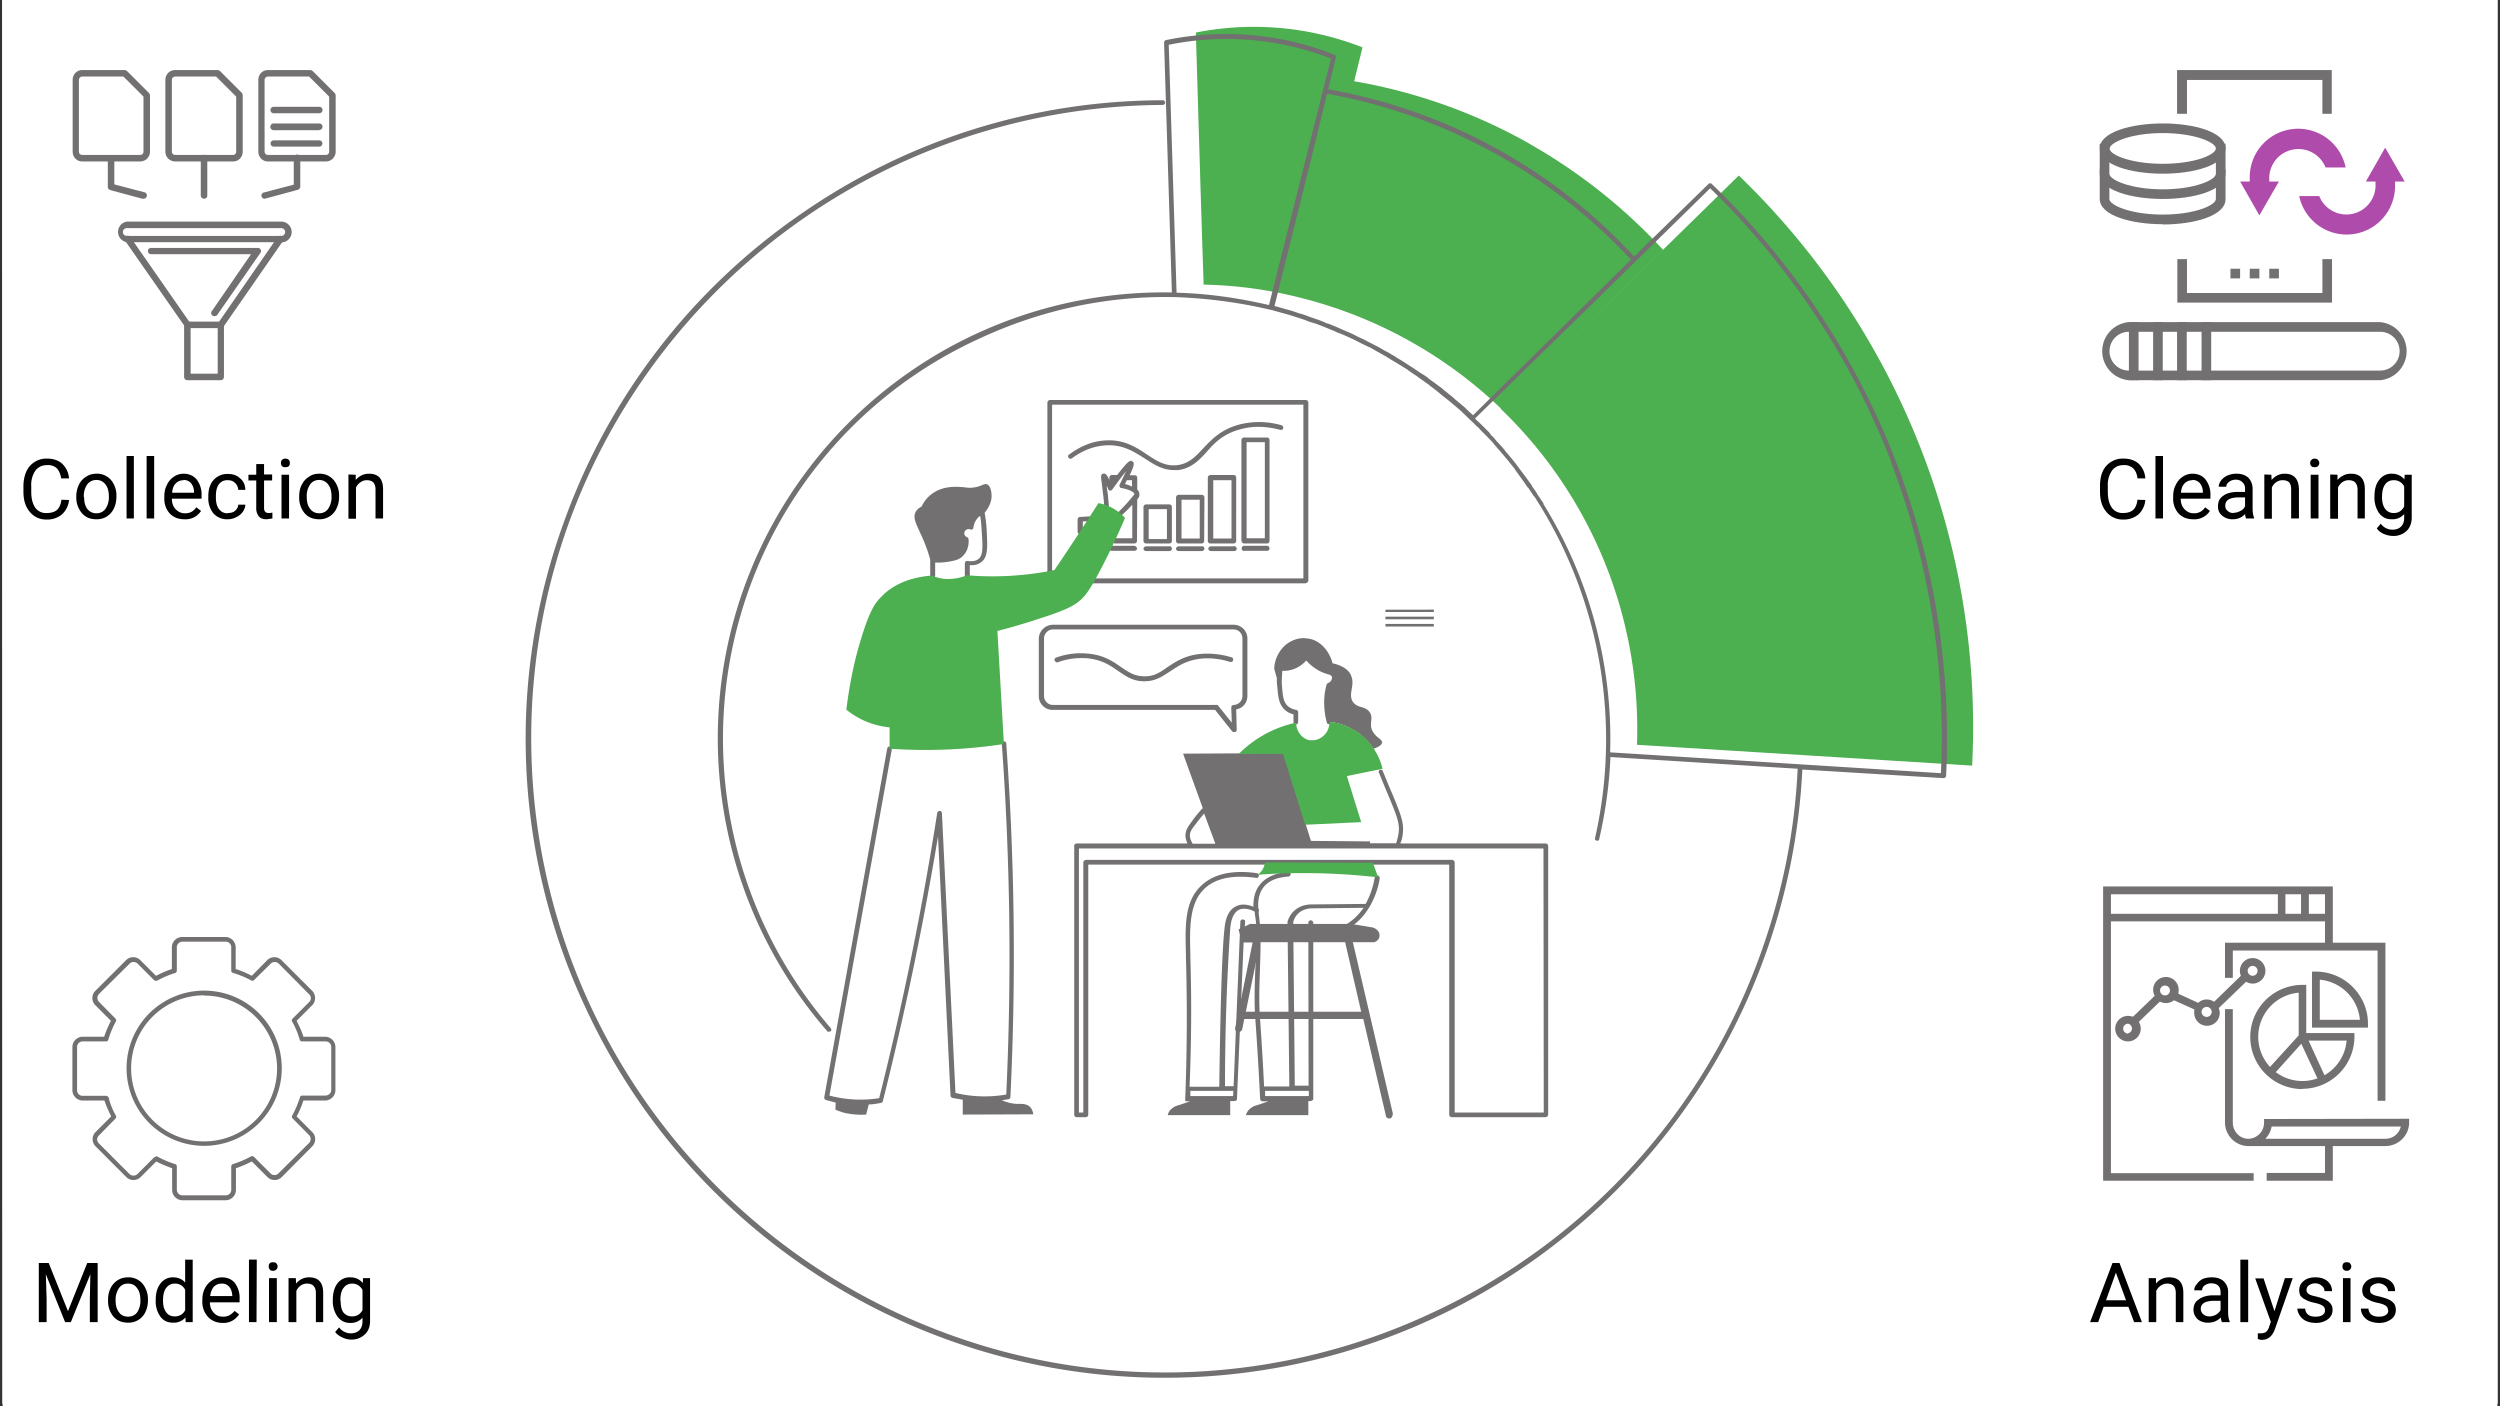 <svg xmlns="http://www.w3.org/2000/svg" width="1280" height="720" version="1.0" viewBox="0 0 960 540"><rect x="0" y="0" width="960" height="540" fill="#333333" stroke="none"/><g fill="#fff" clip-path="url(#a)"><path d="M.9 0H959v546.5H1zm0 0"/><path d="M.9 0H959v539H1zm0 0"/><path d="M.9 0H959v539H1zm0 0"/></g><g clip-path="url(#b)"><path fill="#727070" d="M869.4 429.7v1.4c0 3.4-2.7 6.1-6 6.2-3.3 0-6-2.8-6-6.2v-43.6h-3V431c0 5 4 9 8.9 9.1h29.5v10.3h-22.4v3h25.4v-13.3h20.1c5 0 9.2-4 9.2-9v-1.5zm46.5 7.6h-46a9 9 0 002.4-4.7h49.6c-.6 2.7-3 4.7-6 4.7zm0 0"/></g><g clip-path="url(#c)"><path fill="#727070" d="M810.6 353.8h82.2v8.2h-38.4v13.5h3V365H913v57.7h3V362h-20.2v-21.6h-88.2v113h57.8v-2.9h-54.8zm76-10.4h6.2v7.5h-6.2zm-9 0h6v7.5h-6zm-67 0h64.1v7.5h-64.1zm0 0"/></g><path fill="#727070" d="M884.1 418.1c11 0 20-9 20-20v-1.4h-18.5v-18.5h-1.5a20 20 0 000 40zm17-18.5a17 17 0 01-8.5 13.3l-6.1-13.3zm-11.2 14.5a17 17 0 01-16-2.4l9.8-10.9zm-7.2-32.9v16.4l-11 12.1a17 17 0 0111-28.5zm0 0"/><path fill="#727070" d="M909.3 393.1c0-11-9-20-20-20h-1.5v21.5h21.5zm-18.5-1.5v-15.4a17 17 0 0115.4 15.4zM865 377.7a4.9 4.9 0 10-4.5-3l-10.3 10a4.8 4.8 0 00-6.1.4l-7.6-3.5.1-1.2a4.9 4.9 0 10-9.2 2l-8.3 8c-.6-.1-1.2-.3-1.9-.3a4.9 4.9 0 104.1 2.3l8.1-7.8a4.9 4.9 0 005.4-.5l7.8 3.5v1a4.9 4.9 0 109.4-1.5l10.5-10.1c.7.4 1.6.7 2.5.7zm0-6.8a1.9 1.9 0 110 3.8 1.9 1.9 0 010-3.8zm-47.8 26a1.9 1.9 0 110-3.8 1.9 1.9 0 010 3.7zm14.6-14.7a1.9 1.9 0 110-3.7 1.9 1.9 0 010 3.7zm15.6 8.3c-1 0-2-.8-2-1.9a1.9 1.9 0 013.9 0c0 1-.9 1.9-2 1.9zM404 222.1h96.5v-66.7H404zm97.4 1.9h-98.2a1 1 0 01-1-1v-68.4c0-.5.5-1 1-1h98.2c.6 0 1 .5 1 1V223c-.1.5-.5.9-1 .9zm-23 164.5l5.4-26.4v-.3h32.8v.3l6.1 26.4zm56.5 39.3l-15.4-66h8.2c1.1-.3 2-1.3 2-2.3.3-1.6-1.2-3.3-3.5-3.5l-7.3-1.2H480l-4.4 2.1 1.4 5h4l-6.7 32.9c-.1.7.3 1.4 1 1.5h.3c.6 0 1.2-.4 1.4-1l.8-4h45.7l8.7 37.2c0 .6.7 1 1.3 1h.3c.7-.3 1-1 1-1.7"/><g clip-path="url(#d)"><path fill="#4caf50" d="M587 55a208.6 208.6 0 00-67-23.8l3.2-13a114.2 114.2 0 00-64-5.7c1 32.3 1.9 64.6 3 96.8a162.4 162.4 0 0137 5 171.4 171.4 0 0177.2 42.6l62.2-61a212 212 0 00-51.5-40.8zm170.3 239l-128.7-8a170.7 170.7 0 00-52.3-129l91.4-89.6A294 294 0 01757.3 294"/></g><g clip-path="url(#e)"><path fill="#727070" d="M532 240.6h18.6v-1H532zm0-2.8h18.6v-1H532zm18.6-3.7H532v.9h18.6zm-144.4 20.2c3.8-1.4 7.7-1.8 11.5-1.5 5.5.6 8.6 2.7 11.6 4.8 3 2 5.6 4 10 4h.2c4.4 0 7-2 10-3.9 3-2 6.2-4.2 11.9-4.8 3.6-.3 7.3.1 11 1.3.5 0 1-.1 1.1-.6.1-.6 0-1-.6-1.2-4-1.2-7.9-1.6-11.7-1.3-6.1.5-9.7 3-12.8 5-2.8 2-5.2 3.7-9 3.6-3.8 0-6.2-1.7-9-3.6-3-2.1-6.6-4.6-12.6-5.1-4-.4-8 0-12.2 1.5-.6.2-.8.7-.6 1.2.3.5.8.8 1.2.6zm67.5-12.6h-69.4a3.5 3.5 0 00-3.4 3.5v22c0 2 1.6 3.5 3.4 3.5h62.8c.3 0 .5 0 .7.3l5.2 6.5-.2-5.9.2-.6.6-.3c2 0 3.5-1.6 3.5-3.4v-22.1c0-2-1.5-3.5-3.4-3.5zm-69.4-1.8h69.4c3 0 5.3 2.4 5.3 5.3v22c0 2.7-1.8 4.8-4.3 5.2l.2 7.8c0 .4-.2.8-.6.9h-.4a1 1 0 01-.7-.2l-6.6-8.3h-62.4a5.3 5.3 0 01-5.3-5.3v-22.1a5.5 5.5 0 015.4-5.3zm98.3 181v-2h-16.8v2zm-5.4-4h5.3l-.1-62.5c0-.5.4-1 1-1 .4 0 .9.5.9 1v3.1c3.7.4 7.4 0 10.6-1.5 3.9-1.7 6.7-4.5 8.7-7.4l-19.5.2c-.8 0-3.7 0-5.8 2.2-1 1-1.5 2.3-1.7 3.1zm-14.7-59.6c-.1-2-.2-4-.6-5.9v-.1c0-.4 0-.8-.2-1.3-1.8-.9-4.2-1.5-6-.6-2.4 1.3-3.1 4.6-3.3 7.3a905 905 0 00-2 60.4h3.3l2.6-63.2c0-.5.6-1 1-.8.5 0 1 .4.8.9l-.1 2.3zm-9 63.6l.1-2h-16.5v2zm30.8-61.5v62.5c0 .2 0 .5-.3.6l-.6.3h-1v5.4h-24c.3-.7.7-1.8 1.7-2.5 1.1-1 2.3-1.2 3.5-1.6l3.5-1.2h-2.3c-.5 0-.8-.4-.9-.8a1392 1392 0 00-1.9-31.5c-.4-5.8-.2-11.7 0-17.5.3-4.5.4-9.1.3-13.7l-4.6-1.1L475 422c0 .5-.4.8-1 .8h-1.6v5.4h-24c.2-.7.6-1.8 1.6-2.5 1.1-1 2.3-1.2 3.5-1.6l3.5-1.2h-1.3c-.2 0-.5-.1-.6-.3a799.8 799.8 0 00.3-54.9v-1.2c-.3-11.1-.6-20.7 6.2-26.7 4.7-4.3 12-5.8 21-4.5.6.1.9.5.8 1-.1.6-.5.9-1 .8-6-.8-14.3-1-19.7 4-6 5.5-5.9 14.8-5.6 25.4v1.2c.5 15.8.4 32.5-.3 49.6h11.4c.4-28.5 1-51.7 2-60.6.2-2 .7-6.8 4.3-8.6 1.8-1 4.1-1 6.8.1 0-2.6.3-5.8 2.5-8.5 2.2-2.8 6-4.5 10.8-4.9.5 0 1 .3 1 .8 0 .6-.4 1-.9 1-4.4.3-7.7 1.7-9.5 4.1-2 2.6-2.2 5.8-2 8.2.3.3.3.6.2 1l-.1.2.1 1v.2c1 7.3.6 14.6.4 21.8-.2 5.7-.4 11.6 0 17.3.6 8.7 1.2 17.7 1.6 26.8h9.7l-.7-63v-.2c.4-1.5 1.2-2.9 2.3-4 2.7-2.7 6.1-2.7 7.1-2.7l20.6-.2c2.8-5 3.4-9.8 3.5-10.1a1 1 0 011-.8c.6 0 .9.5.9 1 0 .4-.7 5.6-3.9 11 0 .1 0 .2-.2.3a22.2 22.2 0 01-19 11.1c-.9-.2-1.7-.3-2.6-.3zm88.4-33.6H414.3v101.4h1.7v-96c0-.5.5-1 1-1h140.6c.5 0 1 .5 1 1v96h34.2zM458 324h8.7l-4.3-11.6a58.1 58.1 0 00-3.2 4c-1.9 2.3-2 3-2.2 3.6-.3 1.4.3 2.9 1 4zm73-27.9l3 7.3.5 1.1c3.5 8.4 4.6 11.3 4.2 15.4-.1 1.3-.4 2.7-1 4h55.8c.5 0 1 .4 1 1V428c0 .5-.5 1-1 1h-36a1 1 0 01-1-1v-96H417.9v96c0 .5-.4 1-1 1h-3.5a1 1 0 01-.9-1V324.8c0-.5.4-.9 1-.9H456c-.7-1.5-1-3-.6-4.4.2-1 .6-1.8 2.5-4.4 1.1-1.6 2.4-3 3.6-4.5l.4-.2-7.6-21 38.5-.2 10.6 33.7 22.7.2v.7h10c.5-1.3.8-2.8 1-4.2.4-3.7-.8-6.4-4.1-14.5l-.5-1.1-3-7.3c-.2-.4 0-1 .5-1.1.3-.1.8 0 1 .5zm-12.3-37c-.7-1.4-2.5-3.4-7-4.4-1.3-5-5-9-9.5-9.5-3.9-.7-6.9 1.3-7.7 1.8a12.7 12.7 0 00-5.2 9.8l1 3.6c0 1.2 0 2.3.2 3.4.3 3.6.5 6.6 2.9 8.8.9.8 2 1.4 3.3 1.7v3c0 .4.4.9 1 .9.4 0 .8-.5.8-1v-3.6a1 1 0 00-.7-1 6.6 6.6 0 01-3.2-1.4c-1.9-1.7-2-4.1-2.3-7.6-.2-2 0-4 .1-6a11.4 11.4 0 009.2-4 17.1 17.1 0 008.6 5.4s1 .2 1.2.8c.3.7-.2 2-1.4 2.5a1 1 0 00-.6.6 26 26 0 00-.9 8c.1 2.2.4 4.4 1 6.5 0 .4.5.7.8.7h.2c.4-.2.6-.5.6-.8a23 23 0 0116.3 10.2c2.6-.8 3.2-1.7 3.3-2.3.2-1.3-2.3-1.9-3.6-4.4-1.6-3 .4-4.7-1-7.1-1.7-2.8-4.7-1.5-6.6-4.2-2-3 1.1-6.6-.8-10.3zm-26.6-95.8a30.8 30.8 0 00-16.5-.2c-6.8 1.9-10.4 5.7-13.6 9.1-2.9 3.1-5.4 5.8-9.8 6.4-4.7.6-8-1.6-11.8-4.1-4-2.7-8.6-5.7-15.5-5.4-5 .2-9.7 2-14.3 5.4-.5.3-.6.8-.3 1.2.4.5.9.6 1.3.3 4.3-3.2 8.8-4.8 13.4-5 6.3-.3 10.5 2.5 14.5 5 3.5 2.3 6.9 4.5 11.2 4.5h1.8c5-.7 7.9-3.7 10.9-7 3-3.5 6.4-6.9 12.7-8.6 4.8-1.4 10.1-1.3 15.6.2.5 0 1-.2 1.1-.7 0-.5-.3-1-.7-1.1zM449 209.8h-8.9a1 1 0 00-1 1c0 .4.5.8 1 .8h9c.5 0 .9-.4.9-.9s-.4-1-1-1zm12.5 0h-9a1 1 0 00-.9 1c0 .4.5.8 1 .8h8.9c.5 0 1-.4 1-.9s-.5-1-1-1zm12.3 0H465a1 1 0 00-1 1c0 .4.5.8 1 .8h9c.5 0 .9-.4.9-.9s-.5-1-1-1zm3.9 1.7h9c.4 0 .8-.4.8-.9s-.4-1-.9-1h-9a1 1 0 00-.8 1c0 .5.4 1 .9 1zm-29.6-16h-7V207h7zm1.9 12.2c0 .5-.4 1-1 1h-8.9a1 1 0 01-1-1v-13c0-.6.5-1 1-1h9c.5 0 .9.4.9 1zm10.7-15.8h-7v14.9h7zm1.7 15.8c0 .5-.4 1-.9 1h-9a1 1 0 01-.9-1V191c0-.5.5-1 1-1h8.9c.5 0 1 .5 1 1zm10.5-23.3h-7v22.4h7zm1.8 23.3c0 .5-.4 1-1 1h-8.9a1 1 0 01-1-1v-24.3c0-.5.5-1 1-1h9c.5 0 .9.5.9 1zm4-1h7v-36.9h-7zm-2 1V169c0-.5.5-1 1-1h9c.4 0 .8.5.8 1v38.7c0 .5-.4 1-.9 1h-9a1 1 0 01-.8-1zm-135 79c-.5-.1-.9.2-1 .7l-24.2 134c0 .4.2.9.7 1l3.7 1-.1 2.7c1.2.5 2.9 1.2 4.8 1.5 2.8.5 5.3.5 7 .4l1-3.9c1.6 0 3.2-.3 4.7-.6.3 0 .6-.3.7-.6a1281 1281 0 0021.2-101.7l4.8 99.5c0 .4.3.7.7.9l4 .7v5.7l27.1-.1c-.2-1-.5-2.3-1.6-3.1-1.3-1-2.8-.9-4.3-.9s-3.6-.3-6.2-1.4l2.6-.4c.4-.1.7-.4.7-.9a1133.8 1133.8 0 00-1.6-135.7c0-.5-.3-.8-.9-.8-.5 0-.8.4-.8 1a1130.2 1130.2 0 011.7 134.6 48.5 48.5 0 01-19.5-.6l-5.2-107.5c0-.4-.4-.8-.9-.8a1 1 0 00-.9.7 1223.8 1223.8 0 01-22.3 109.6 46.5 46.5 0 01-19.1-1l24-133.2c0-.2-.2-.7-.8-.8zM379.1 186c-1.2-.5-2.2.8-5.2 1.2-2 .3-2.8-.1-5.2-.2-1.5-.1-6.3-.4-10.2 2.2-1.2.8-3.2 2.3-4.6 5.3-.7.4-1.8 1-2.4 2.3-1.1 2.5.8 5.2 3.1 10.6a62 62 0 012.6 7.4v6.2c0 .5.4 1 1 1 .5 0 .9-.5.9-1v-5c1.6.1 3.3 0 5-.3 2.6-.4 4.5-.8 6-2.6 1.8-2 2-4.7 1.8-6.1 0-.3-.2-.6-.5-.7a1.6 1.6 0 01-1-2.1c.2-.4.5-.8 1-.9.3-.2.8-.2 1.2 0 .3.1.5.1.8 0 .2-.2.4-.5.4-.8.1-.8.4-2 1.4-3.3.3-.4.7-.8 1.2-1.1.3 2 .5 4.1.6 6.2.4 5.9.5 8.9-1.2 10.3-1 .8-2.4 1.1-4.3.8-.2 0-.5 0-.7.2l-.3.6v4.8a1 1 0 101.9 0v-4c2 .2 3.5-.4 4.6-1.3 2.4-2 2.2-5.7 1.9-11.8-.1-2.4-.4-4.8-.8-7 1-1.2 2.2-3 2.6-5.4.2-1.4 0-4.7-1.6-5.5zm347-9a294.4 294.4 0 00-69.4-104.7L615 113.2l-48.6 47.5.8.8 1.6 1.5 1.1 1.1 2 2 .7 1c.8.7 1.5 1.5 2.1 2.3l.6.6 2.4 2.7.3.5c1.8 2 3.6 4.2 5.2 6.4l.2.3 2.2 2.9.5.7 1.9 2.6.5.9c.6.9 1.3 1.7 1.8 2.7 0 .2.3.4.4.6l2 3v.3a171.3 171.3 0 0125.6 95.3l127 8c2-40.5-4.7-82-19.3-119.8zm-99.8-77.3A210.3 210.3 0 00509.6 36L505 54.9l-15.6 62.6 5 1.4 1.8.5 2.9 1a23 23 0 013.6 1.2c2 .7 4 1.3 6 2.2.4.2.8.4 1.4.5l3 1.2 1.1.5 5.3 2.3 1.7.9 2.6 1.2 2.1 1.1 3.5 1.8 2.6 1.5 1 .5 1 .6 1.9 1.1c.6.5 1.2.8 1.9 1.2l3.6 2.3 1.1.7 2.8 1.9 1.3.8c1 .6 1.9 1.3 2.7 2l1 .7 3.8 2.8v.1l3.5 2.8 1.1 1 2.4 2 1.3 1.1 2.3 2.2c.4.3.7.5.9.9zM508 34.8l3.1-12.3a110.6 110.6 0 00-62.3-5.3l3 95.2c11.8.3 23.7 2 35.3 4.7h.2zM747.3 298l-.3.6-.7.2-54.2-3.3c-1.2 24.4-6 48.4-14.4 71.6a245 245 0 01-452.5 20.6 243.2 243.2 0 01-8.6-187.4 243 243 0 0190.9-118.1c41-28.5 89.1-43.6 139-43.7.5 0 .9.4.9 1 0 .4-.4.8-1 .8a244 244 0 00-228 160.6 243.6 243.6 0 00146 311.5 241.7 241.7 0 00186-8.5A241.9 241.9 0 00676 366.4c8.3-23 13.2-47 14.3-71.2l-71.9-4.5c-.4 10.4-1.9 21-4.3 31.5 0 .5-.6.8-1 .6-.5-.1-.8-.6-.6-1a171.6 171.6 0 00-21-127.5c0-.2-.2-.2-.2-.3l-2-3.2-.4-.4-2-3-.4-.4c-1.5-2.3-3.2-4.5-4.8-6.8l-.1-.2-2.4-3-.5-.6-2.1-2.5-.7-.8-2-2.3-.7-.9-2-2.1-2.8-2.8c-.4-.5-.7-.9-1.2-1.2l-1.3-1.3-1.7-1.6-3-2.9-1.1-1-2.5-2.1-1.2-1-2.8-2.2-.7-.6c-1.2-1-2.4-2-3.6-2.8l-.8-.7-3-2.1-1.2-.9-2.7-1.8-1.2-.9-3.7-2.3-1.7-1-2-1.2c-.6-.5-1.4-.8-2-1.2l-2.7-1.5c-1-.6-2-1.2-3.2-1.7l-2.3-1.1-2.5-1.3-1.7-.8c-1.6-.7-3.2-1.5-4.8-2l-1.5-.7-2.9-1.2-1.5-.6-2.6-1-2.4-.7-2-.8-2.4-.8-3.2-1-1.4-.4-5.4-1.5a189.4 189.4 0 00-37-5h-.2c-25.8-.6-51.5 4.8-75.6 16.1a167.8 167.8 0 00-88 95.8A170 170 0 00319 394.8c.3.4.3 1 0 1.2l-.7.2c-.2 0-.5 0-.7-.3A171.3 171.3 0 01450 112.3l-3-96c0-.3.3-.8.7-.9a113.6 113.6 0 0164.7 5.6c.5.3.7.7.6 1l-3 12.3a208.8 208.8 0 01117.5 64.2l28.6-27.9c.3-.3.9-.3 1.2 0a296.4 296.4 0 0170.5 106A296.8 296.8 0 01747.3 298zm-332.5-99.5a1 1 0 00-1 1v4.7c0 .5.5 1 1 1s1-.5 1-1v-4h2.4c.5 0 1-.4 1-.9s-.5-1-1-1zm17.2-12.6c.9.2 1.9.5 2.7 1v-2.5h-2l-.7 1.5zm4.6 21.8c0 .5-.4 1-1 1h-7.4a1 1 0 01-1-1c0-.5.5-1 1-1h6.6v-12.9c-1.2 1.4-2.6 2.7-4 4-.1.3-.3.3-.5.3s-.6-.1-.7-.4a1 1 0 010-1.2 69 69 0 006-6.7c0-1-2.6-2-5-2.4-.3 0-.5-.2-.6-.5-.2-.3-.2-.6 0-.9l2.4-5c-1.1 1.3-2.8 3.5-5.3 7a1 1 0 01-.8.4.8.8 0 01-.7-.5l-.6-1.4c0 .9.2 2 .4 3.2l.4 4.4c0 .5-.3 1-.8 1s-1-.4-1-.9a61 61 0 00-.4-4.3l-.5-4.2c-.4-2.8-.5-3.5.5-3.8.7-.2 1.3 0 2.4 2.4v-.9c0-.5.4-1 1-1h2c4.6-6 5.1-5.7 5.8-5.2.8.4 1 1-1 5.3h2c.5 0 .9.4.9 1v4.5c.5.4.8 1 .8 1.7.1.6 0 1.2-.8 2.1zm0 3c0 .4-.4.8-1 .8h-8.9a1 1 0 01-.9-.9c0-.5.4-1 1-1h8.9c.5.2.9.6.9 1"/></g><path fill="#4caf50" d="M358.1 221c-4.3.3-13.6 1.5-20 8.5-2 2-4.2 5-7.5 16-2 6.4-4.2 15.5-5.6 27a30.8 30.8 0 0016.6 6.8v8.2a198.7 198.7 0 0043.9-1.8l-2.5-43.4a263 263 0 0016.9-5c10.6-3.4 13-5.2 14.4-6.4 2.3-1.8 4.1-4.1 8.6-12.7 2.5-4.8 5.7-11.3 9.1-19.3a18 18 0 00-10.2-5.7c-5.5 8.6-11.1 17.2-16.9 25.7a118 118 0 01-33.6 2c-1.2.5-3.5 1.3-6.5 1.4-3 .2-5.3-.6-6.7-1.2zm127.6 110.2a6.3 6.3 0 01-2.8 4.7 252.3 252.3 0 0146.3 1l-2-5.6-41.5-.1zm17.6-47c3.5.5 7.3-2.6 7.2-7 2 .2 7.4 1 12.4 5.1a24.3 24.3 0 018 12.9l-13.7 2.8 5.5 17.7-21.5 1-8.5-27.2h-17a44.1 44.1 0 0122-12c0 3.4 2.5 6.5 5.6 6.8"/><path fill="#727070" fill-rule="evenodd" d="M72 126c-.5 0-.8-.2-1-.6l-23-33a1.2 1.2 0 012.1-1.3L73 124a1.2 1.2 0 01-1 1.9zm12.8 0c-.2 0-.5 0-.7-.2-.6-.4-.7-1.2-.3-1.8l22.8-33c.4-.5 1.2-.6 1.8-.2.5.3.7 1.1.3 1.7l-22.9 33c-.2.3-.6.5-1 .5m-2.4-4.6a1.2 1.2 0 01-1-2l15-21.8H58a1.2 1.2 0 110-2.4h41a1.2 1.2 0 011 1.9l-16.5 23.7c-.2.4-.6.6-1 .6"/><path fill="#727070" fill-rule="evenodd" d="M48.7 87.6a1.5 1.5 0 000 3H108a1.5 1.5 0 000-3zM108 93H48.7a4 4 0 010-7.9H108a4 4 0 010 8"/><g clip-path="url(#f)"><path fill="#727070" fill-rule="evenodd" d="M73.2 143.5h10.4V126H73.2zm11.6 2.5H71.9c-.7 0-1.2-.6-1.2-1.2v-20c0-.7.5-1.3 1.2-1.3h12.9c.7 0 1.2.6 1.2 1.2v20c0 .7-.5 1.3-1.2 1.3"/></g><g clip-path="url(#g)"><path fill="#727070" fill-rule="evenodd" d="M31.5 29.4c-.6 0-1.2.6-1.2 1.2v27.7c0 .6.6 1.2 1.2 1.2h22.4c.7 0 1.2-.6 1.2-1.2V37.1l-7.7-7.7zM53.9 62H31.5c-2 0-3.6-1.7-3.6-3.7V30.6c0-2 1.6-3.7 3.6-3.7h16.4c.3 0 .6.2.9.4l8.4 8.4c.2.3.4.6.4 1v21.6c0 2-1.7 3.7-3.7 3.7"/></g><g clip-path="url(#i)"><path fill="#727070" fill-rule="evenodd" d="M67.2 29.4c-.7 0-1.2.6-1.2 1.2v27.7c0 .6.5 1.2 1.2 1.2h22.4c.6 0 1.1-.6 1.1-1.2V37.1L83 29.4zM89.6 62H67.2c-2 0-3.7-1.7-3.7-3.7V30.6c0-2 1.6-3.7 3.7-3.7h16.3c.4 0 .7.2 1 .4l8.4 8.4c.2.3.3.6.3 1v21.6c0 2-1.6 3.7-3.6 3.7"/></g><g clip-path="url(#k)"><path fill="#727070" fill-rule="evenodd" d="M102.8 29.4c-.6 0-1.2.6-1.2 1.2v27.7c0 .6.6 1.2 1.2 1.2h22.4c.7 0 1.2-.6 1.2-1.2V37.1l-7.7-7.7zM125.2 62h-22.4c-2 0-3.6-1.7-3.6-3.7V30.6c0-2 1.6-3.7 3.6-3.7h16.4c.3 0 .6.2.9.4l8.4 8.4c.3.3.4.6.4 1v21.6c0 2-1.7 3.7-3.7 3.7"/></g><path fill="#727070" fill-rule="evenodd" d="M122.6 43.5h-17.5a1.2 1.2 0 010-2.5h17.5a1.2 1.2 0 010 2.5m0 6.5h-17.5a1.2 1.2 0 010-2.6h17.5a1.2 1.2 0 010 2.5m0 6.4h-17.5a1.2 1.2 0 010-2.4h17.5a1.2 1.2 0 010 2.4M55 76.3h-.4L42.4 73c-.6-.2-1-.6-1-1.2v-11a1.2 1.2 0 012.5 0v10l11.4 3a1.2 1.2 0 01-.3 2.5m46.8 0a1.2 1.2 0 01-.4-2.4l11.4-3V60.6a1.2 1.2 0 012.5 0v11c0 .7-.4 1.1-1 1.3l-12.2 3.3h-.3m-23.4.1c-.7 0-1.3-.5-1.3-1.2V60.7a1.2 1.2 0 012.5 0v14.4c0 .7-.5 1.2-1.2 1.2"/><g clip-path="url(#o)"><path fill="#727070" d="M86.7 460.9H70a4 4 0 01-3.9-4v-8.3c-2-.7-4.2-1.6-6.1-2.6l-6 6a3.9 3.9 0 01-5.5 0l-11.8-11.8a3.9 3.9 0 010-5.5l6-6c-1-2-1.9-4-2.6-6.1h-8.4a4 4 0 01-3.9-4V402a4 4 0 014-3.9H40c.7-2.1 1.6-4.2 2.6-6.1l-6-6a3.9 3.9 0 010-5.5l11.8-11.8a3.9 3.9 0 015.5 0l6 6c2-1 4-1.9 6.1-2.6v-8.4a4 4 0 014-3.9h16.6a4 4 0 013.9 4v8.3a40 40 0 016.2 2.6l5.9-6a3.9 3.9 0 015.5 0l11.8 11.8a4 4 0 010 5.5l-6 6c1 2 2 4 2.6 6.1h8.4a4 4 0 013.9 4v16.6a4 4 0 01-4 3.9h-8.3c-.7 2.1-1.5 4.2-2.6 6.1l6 6a3.9 3.9 0 010 5.5L108.2 452a3.9 3.9 0 01-5.5 0l-6-6c-2 1-4 1.9-6.1 2.6v8.4a4 4 0 01-4 3.9zM59.8 444h.4a38 38 0 007 3c.4.1.7.5.7.8v9c0 1.3 1 2.2 2.1 2.2h16.7c1.2 0 2.1-1 2.1-2.1v-9c0-.4.3-.8.7-.9a38 38 0 007-3c.3-.1.8 0 1 .2l6.4 6.4a2.1 2.1 0 003 0l11.8-11.7a2.2 2.2 0 000-3l-6.4-6.5a.9.9 0 01-.1-1c1.2-2.2 2.2-4.6 3-7 0-.4.4-.7.7-.7h9c1.3 0 2.3-1 2.3-2.1V402c0-1.2-1-2.1-2.2-2.1h-9a.9.9 0 01-.9-.6c-.7-2.5-1.7-4.9-2.9-7a.9.9 0 01.1-1.1l6.4-6.4c.9-.9.9-2.2 0-3L107 370a2.2 2.2 0 00-3 0l-6.5 6.4c-.2.2-.7.3-1 .1a38 38 0 00-7-2.9.9.9 0 01-.7-.8v-9c0-1.3-1-2.2-2.1-2.2H70c-1.1 0-2.1 1-2.1 2.1v9c0 .4-.3.8-.6.9a38 38 0 00-7 3c-.4.1-.8 0-1.1-.2l-6.4-6.4a2.2 2.2 0 00-3 0L38 381.7a2.2 2.2 0 000 3l6.4 6.5c.2.3.3.7.1 1a38.6 38.6 0 00-2.9 7c-.1.4-.4.7-.8.7h-9c-1.3 0-2.2 1-2.2 2.1v16.7c0 1.2 1 2.1 2.1 2.1h9c.5 0 .8.3 1 .6.6 2.5 1.6 4.9 2.8 7 .2.4.1.8-.1 1.1L38 436c-.4.4-.7 1-.7 1.5 0 .6.3 1.2.7 1.6l11.7 11.7a2.2 2.2 0 003.1 0l6.4-6.4.6-.2zm18.6-4a29.8 29.8 0 110-59.6 29.8 29.8 0 010 59.6zm0-57.8a28 28 0 100 56.1 28 28 0 000-56zm0 0"/></g><g clip-path="url(#q)"><path fill="#727070" d="M810 68.6v7.8c0 2.4 8.2 6 20.5 6s20.4-3.6 20.4-6v-7.8zm20.5 17.5c-12 0-24.2-3.3-24.2-9.7V65h48.3v11.5c0 6.4-12.1 9.7-24.1 9.7"/></g><path fill="#fff" d="M852.8 66.7c0 4.3-10 7.8-22.3 7.8s-22.3-3.5-22.3-7.8V57h44.6v9.7"/><g clip-path="url(#r)"><path fill="#727070" d="M810 58.9v7.8c0 2.4 8.2 6 20.5 6s20.4-3.6 20.4-6V59zm20.5 17.5c-12 0-24.2-3.3-24.2-9.7V55.2h48.3v11.5c0 6.4-12.1 9.7-24.1 9.7"/></g><path fill="#fff" d="M852.8 57c0 4.3-10 7.8-22.3 7.8s-22.3-3.5-22.3-7.8c0-4.2 10-7.7 22.3-7.7s22.3 3.5 22.3 7.7"/><g clip-path="url(#s)"><path fill="#727070" d="M830.5 51.1c-12.3 0-20.4 3.6-20.4 6 0 2.3 8.1 5.8 20.4 5.8 12.3 0 20.4-3.5 20.4-5.9 0-2.3-8.1-5.9-20.4-5.9zm0 15.6c-12 0-24.2-3.3-24.2-9.7 0-6.3 12.2-9.6 24.2-9.6s24.1 3.3 24.1 9.6c0 6.4-12.1 9.7-24.1 9.7"/></g><g clip-path="url(#t)"><path fill="#727070" d="M895.5 43.7h-3.7v-13h-52v13H836V26.9h59.4v16.8"/></g><path fill="#727070" d="M895.5 116.2h-59.4V99.5h3.7v13h52v-13h3.7v16.7"/><path fill="#af4cab" d="M882.9 75.3a18.6 18.6 0 0036.8-3.7v-1.9h3.7l-7.5-13-7.4 13h3.7v1.9a11.2 11.2 0 01-21.6 3.7h-7.7m17.8-11.1a18.6 18.6 0 00-36.8 3.7v1.8h-3.7l7.4 13 7.5-13h-3.7V68a11.2 11.2 0 0121.6-3.7h7.7"/><g clip-path="url(#v)"><path fill="#727070" d="M817.5 127.4a7.4 7.4 0 000 14.9H914a7.4 7.4 0 000-14.9zM914 146h-96.6a11.2 11.2 0 010-22.3H914a11.2 11.2 0 010 22.3"/></g><g clip-path="url(#x)"><path fill="#727070" d="M821.2 146h-3.7v-22.3h3.7V146"/></g><g clip-path="url(#y)"><path fill="#727070" d="M830.5 146h-3.7v-22.3h3.7V146"/></g><g clip-path="url(#z)"><path fill="#727070" d="M839.8 146H836v-22.3h3.7V146"/></g><g clip-path="url(#A)"><path fill="#727070" d="M849 146h-3.6v-22.3h3.7V146"/></g><path fill="#727070" d="M856.5 107v-3.8h3.7v3.7h-3.7zm7.4 0v-3.8h3.7v3.7H864zm7.5 0v-3.8h3.7v3.7h-3.7"/><path d="M26.5 192a8.4 8.4 0 01-2.7 5.5 8.7 8.7 0 01-6 2 8 8 0 01-6.4-3c-1.6-1.9-2.4-4.4-2.4-7.7v-2.1c0-2.1.4-4 1.1-5.6a8.4 8.4 0 018-5c2.4 0 4.4.7 5.8 2a8.5 8.5 0 012.6 5.6h-3c-.3-1.8-.9-3-1.7-3.9a5 5 0 00-3.7-1.2c-1.9 0-3.4.7-4.5 2.1a9.7 9.7 0 00-1.6 6v2.2c0 2.5.5 4.5 1.5 6A5 5 0 0018 197c1.6 0 2.9-.4 3.8-1.1.9-.8 1.5-2 1.8-4zm2.8-1.5c0-1.6.4-3.1 1-4.4a7.4 7.4 0 012.7-3c1.2-.8 2.5-1.2 4-1.2a7 7 0 015.6 2.4 9.2 9.2 0 012.1 6.4v.2a10 10 0 01-1 4.4 7.1 7.1 0 01-6.7 4.1c-2.3 0-4.1-.7-5.5-2.3a9.2 9.2 0 01-2.2-6.4zm3 .4c0 1.9.4 3.4 1.2 4.5.9 1.1 2 1.7 3.5 1.7s2.7-.6 3.5-1.7a7.9 7.9 0 001.3-4.9c0-1.8-.4-3.3-1.3-4.5-.9-1.1-2-1.7-3.5-1.7-1.4 0-2.6.6-3.5 1.7a7.8 7.8 0 00-1.3 4.9zm19.1 8.2h-2.8v-24h2.8zm7.8 0h-2.9v-24h2.9zm11.6.3c-2.3 0-4.1-.7-5.6-2.2a8.4 8.4 0 01-2.1-6v-.6c0-1.6.3-3.1 1-4.4a7.5 7.5 0 012.6-3.1 6.7 6.7 0 013.8-1.2c2.1 0 3.8.8 5 2.2a9.4 9.4 0 011.9 6.2v1.2H66c0 1.7.5 3 1.4 4 1 1 2.1 1.6 3.6 1.6a5 5 0 002.6-.6c.7-.4 1.3-1 1.8-1.7l1.8 1.4a7 7 0 01-6.4 3.2zm-.3-15c-1.2 0-2.2.4-3 1.2-.8.8-1.3 2-1.4 3.6h8.4v-.3c0-1.4-.5-2.6-1.2-3.4a3.6 3.6 0 00-2.8-1.2zm17 12.6c1 0 2-.2 2.7-.8.8-.7 1.2-1.4 1.3-2.4h2.7c0 1-.4 1.9-1 2.8-.6.8-1.4 1.5-2.5 2a7 7 0 01-3.2.8 7 7 0 01-5.5-2.2 9.2 9.2 0 01-2-6.3v-.5c0-1.7.3-3.1.9-4.4a7 7 0 016.6-4c1.9 0 3.5.5 4.7 1.7 1.3 1 2 2.6 2 4.4h-2.7c-.1-1.1-.5-2-1.3-2.7-.7-.7-1.6-1-2.7-1a4 4 0 00-3.4 1.5c-.8 1-1.2 2.6-1.2 4.6v.5c0 2 .4 3.5 1.2 4.5a4 4 0 003.4 1.6zm13.9-18.8v4h3.1v2.3h-3.1V195c0 .6.1 1.1.4 1.5.3.3.7.5 1.4.5.3 0 .8 0 1.4-.2v2.3l-2.2.3c-1.3 0-2.3-.3-3-1.1a5 5 0 01-1-3.3v-10.5h-3v-2.2h3v-4.1zm9.6 20.9h-2.9v-16.8h2.9zm-3.1-21.3c0-.5.1-.9.4-1.2.3-.3.7-.5 1.3-.5.5 0 1 .2 1.3.5.3.3.4.7.4 1.2s-.1.9-.4 1.2c-.3.3-.8.4-1.3.4-.6 0-1-.1-1.3-.4-.3-.3-.4-.7-.4-1.2zm7 12.7c0-1.6.3-3.1 1-4.4a7.4 7.4 0 012.7-3c1.1-.8 2.4-1.2 4-1.2a7 7 0 015.5 2.4 9.2 9.2 0 012.1 6.4v.2a10 10 0 01-1 4.4 7.1 7.1 0 01-6.6 4.1c-2.3 0-4.2-.7-5.6-2.3a9.2 9.2 0 01-2.1-6.4zm2.9.4c0 1.9.4 3.4 1.3 4.5.8 1.1 2 1.7 3.5 1.7 1.4 0 2.6-.6 3.4-1.7a7.9 7.9 0 001.3-4.9c0-1.8-.4-3.3-1.3-4.5-.9-1.1-2-1.7-3.5-1.7-1.4 0-2.6.6-3.4 1.7a7.8 7.8 0 00-1.3 4.9zm18.8-8.6v2c1.3-1.5 3-2.4 5.1-2.4 3.6 0 5.4 2 5.4 6v11.2h-2.9V188c0-1.2-.3-2.1-.8-2.7-.6-.6-1.4-.9-2.6-.9-.9 0-1.7.3-2.4.8a5 5 0 00-1.7 2v12h-2.9v-17zm687.2 9.7a8.4 8.4 0 01-2.6 5.5 8.7 8.7 0 01-6 2 8 8 0 01-6.4-3c-1.6-1.9-2.4-4.4-2.4-7.7v-2.1c0-2.1.3-4 1-5.6a8.4 8.4 0 018.1-5c2.4 0 4.3.7 5.8 2a8.5 8.5 0 012.5 5.6h-3c-.2-1.8-.8-3-1.7-3.9a5 5 0 00-3.6-1.2c-2 0-3.4.7-4.5 2.1a9.7 9.7 0 00-1.6 6v2.2c0 2.5.5 4.5 1.5 6a5 5 0 004.3 2.1c1.7 0 3-.4 3.8-1.1 1-.8 1.5-2 1.8-4zm6.8 7.1h-2.9v-24h2.9zm11.6.3c-2.3 0-4.1-.7-5.6-2.2a8.4 8.4 0 01-2.1-6v-.6c0-1.6.3-3.1 1-4.4a7.5 7.5 0 012.6-3.1 6.7 6.7 0 013.8-1.2c2.1 0 3.9.8 5 2.2a9.4 9.4 0 011.9 6.2v1.2h-11.4c0 1.7.5 3 1.4 4 1 1 2.1 1.6 3.6 1.6a5 5 0 002.6-.6c.7-.4 1.3-1 1.8-1.7l1.8 1.4a7 7 0 01-6.4 3.2zm-.3-15c-1.2 0-2.2.4-3 1.2-.8.8-1.3 2-1.4 3.6h8.4v-.3c0-1.4-.5-2.6-1.2-3.4a3.6 3.6 0 00-2.8-1.2zm20.6 14.7a6 6 0 01-.4-1.7c-1.3 1.4-2.9 2-4.8 2a6 6 0 01-4-1.4c-1.1-.9-1.6-2.1-1.6-3.5 0-1.8.6-3.2 2-4.1 1.3-1 3.2-1.5 5.6-1.5h2.8v-1.3c0-1-.3-1.8-1-2.4-.5-.6-1.4-1-2.6-1-1 0-1.9.3-2.6.9-.7.5-1 1.1-1 1.8H852c0-.8.3-1.6.9-2.4.6-.8 1.4-1.4 2.4-1.9 1-.4 2.2-.7 3.4-.7 2 0 3.5.5 4.6 1.5 1 1 1.6 2.3 1.7 4v7.8c0 1.5.2 2.8.6 3.7v.2zm-4.7-2.2a5 5 0 002.5-.7c.9-.4 1.4-1 1.8-1.8V191h-2.3c-3.5 0-5.3 1-5.3 3.2 0 .9.3 1.6 1 2 .5.6 1.3.8 2.3.8zm14.4-14.6l.1 2c1.3-1.5 3-2.4 5-2.4 3.6 0 5.4 2 5.5 6v11.2h-3V188c0-1.2-.2-2.1-.7-2.7-.6-.6-1.4-.9-2.6-.9-1 0-1.8.3-2.5.8a5 5 0 00-1.6 2v12h-2.9v-17zm18.1 16.8h-3v-16.8h3zm-3.2-21.3c0-.5.2-.9.5-1.2.3-.3.7-.5 1.2-.5.6 0 1 .2 1.3.5.3.3.5.7.5 1.2s-.2.9-.5 1.2c-.3.3-.7.4-1.3.4-.5 0-1-.1-1.2-.4-.3-.3-.5-.7-.5-1.2zm10.5 4.5v2c1.4-1.5 3-2.4 5.2-2.4 3.5 0 5.3 2 5.3 6v11.2h-2.8V188c0-1.2-.3-2.1-.9-2.7-.5-.6-1.4-.9-2.5-.9-1 0-1.8.3-2.5.8a5 5 0 00-1.6 2v12h-3v-17zm14.2 8.3c0-2.7.6-4.8 1.8-6.3a5.8 5.8 0 014.9-2.4c2 0 3.6.8 4.8 2.2l.1-1.8h2.7v16.4c0 2.2-.7 4-2 5.2a7.2 7.2 0 01-5.2 1.9c-1.2 0-2.4-.3-3.6-.8-1.1-.5-2-1.2-2.6-2.1l1.5-1.8a5.6 5.6 0 004.5 2.3c1.4 0 2.5-.4 3.3-1.2.8-.8 1.2-1.9 1.2-3.3v-1.5a5.9 5.9 0 01-4.8 2c-2 0-3.5-.7-4.8-2.3a10.5 10.5 0 01-1.8-6.5zm2.9.3c0 1.9.4 3.4 1.2 4.5.8 1 1.8 1.6 3.3 1.6 1.8 0 3.1-.8 4-2.5v-7.7a4.3 4.3 0 00-4-2.4c-1.4 0-2.5.5-3.3 1.6-.8 1.1-1.2 2.7-1.2 4.9zm-97.4 310.9h-9.5l-2.1 5.9h-3.1l8.6-22.7h2.7l8.6 22.7h-3zm-8.6-2.5h7.7l-3.9-10.6zm19.2-8.5v2.1c1.3-1.6 3-2.4 5.1-2.4 3.6 0 5.4 2 5.4 6v11.2h-2.9v-11.2c0-1.2-.3-2.1-.8-2.7-.6-.6-1.4-.9-2.6-.9-.9 0-1.7.3-2.4.8a5 5 0 00-1.7 2v12h-2.9v-16.9zm25.3 16.9a6 6 0 01-.4-1.8c-1.4 1.4-3 2-4.8 2a6 6 0 01-4.1-1.3c-1-1-1.6-2.2-1.6-3.6 0-1.8.6-3.1 2-4 1.3-1 3.2-1.6 5.6-1.6h2.8v-1.3c0-1-.3-1.8-.9-2.4-.6-.6-1.5-.9-2.7-.9-1 0-1.8.3-2.5.8s-1 1.2-1 1.9h-3c0-.9.3-1.7 1-2.4.5-.8 1.3-1.5 2.3-2 1-.4 2.2-.6 3.4-.6 2 0 3.5.5 4.6 1.5 1 1 1.7 2.3 1.7 4v7.7c0 1.6.2 2.8.6 3.7v.3zm-4.8-2.2a5 5 0 002.6-.7c.8-.5 1.4-1.1 1.7-1.8v-3.5h-2.2c-3.6 0-5.4 1-5.4 3.1 0 .9.4 1.6 1 2.1s1.3.8 2.3.8zm14.9 2.2h-3v-24h3zm10.1-4.2l4-12.7h3l-6.8 19.5c-1 2.8-2.7 4.2-5 4.2h-.5l-1.1-.3V512h.8c1 0 1.7-.1 2.3-.5.5-.4 1-1.1 1.3-2.2l.6-1.7-6-16.7h3.2zm19.4-.3c0-.8-.3-1.4-.9-1.8-.6-.4-1.6-.8-3-1.1-1.5-.3-2.7-.7-3.5-1.2a5 5 0 01-2-1.5c-.3-.6-.5-1.3-.5-2.2 0-1.3.5-2.5 1.7-3.5s2.7-1.4 4.5-1.4c2 0 3.5.5 4.7 1.5 1.1 1 1.7 2.2 1.7 3.8h-2.9c0-.8-.3-1.5-1-2-.6-.6-1.5-1-2.5-1a4 4 0 00-2.5.8c-.6.4-.9 1-.9 1.8 0 .6.3 1.2.9 1.5.5.4 1.5.7 3 1 1.4.4 2.6.7 3.4 1.2a5 5 0 012 1.6c.5.6.7 1.4.7 2.3 0 1.5-.6 2.7-1.8 3.6a7.6 7.6 0 01-4.7 1.4c-1.4 0-2.6-.3-3.6-.7a6 6 0 01-2.4-2c-.6-.9-1-1.8-1-2.8h3a3 3 0 001.1 2.3c.7.6 1.7.8 2.9.8 1 0 2-.2 2.6-.6.7-.5 1-1 1-1.8zm9.8 4.5h-2.9v-16.9h2.9zm-3.1-21.4c0-.4.1-.8.4-1.2.3-.3.7-.4 1.3-.4.5 0 1 .1 1.2.4.3.4.5.8.5 1.2 0 .5-.2.9-.5 1.2-.3.3-.7.5-1.2.5-.6 0-1-.2-1.3-.5-.3-.3-.4-.7-.4-1.2zm17.5 16.9c0-.8-.3-1.4-.9-1.8-.5-.4-1.6-.8-3-1.1-1.5-.3-2.7-.7-3.5-1.2a5 5 0 01-2-1.5c-.3-.6-.5-1.3-.5-2.2 0-1.3.6-2.5 1.7-3.5 1.2-1 2.7-1.4 4.5-1.4 2 0 3.5.5 4.7 1.5 1.2 1 1.7 2.2 1.7 3.8H917c0-.8-.4-1.5-1-2-.7-.6-1.6-1-2.6-1a4 4 0 00-2.5.8c-.6.4-.8 1-.8 1.8 0 .6.2 1.2.8 1.5.5.4 1.5.7 3 1 1.4.4 2.6.7 3.5 1.2a5 5 0 012 1.6c.4.6.6 1.4.6 2.3 0 1.5-.6 2.7-1.8 3.6a7.6 7.6 0 01-4.7 1.4c-1.4 0-2.5-.3-3.6-.7a6 6 0 01-2.4-2c-.6-.9-.9-1.8-.9-2.8h2.9a3 3 0 001.1 2.3c.8.6 1.7.8 2.9.8 1.1 0 2-.2 2.6-.6.7-.5 1-1 1-1.8zM18.7 485l7.4 18.5 7.4-18.5h4v22.7h-3v-8.9l.2-9.5-7.5 18.4H25l-7.4-18.4.3 9.5v8.9h-3V485zm22.8 14c0-1.6.3-3 1-4.4a7.4 7.4 0 012.7-3c1.1-.7 2.4-1.1 4-1.1a7 7 0 015.5 2.4 9.2 9.2 0 012.1 6.3v.2a10 10 0 01-1 4.5 7.1 7.1 0 01-6.6 4c-2.3 0-4.2-.7-5.6-2.3a9.2 9.2 0 01-2.1-6.3zm2.9.4c0 1.9.4 3.4 1.3 4.5.8 1.2 2 1.7 3.5 1.7 1.4 0 2.6-.5 3.5-1.7a7.9 7.9 0 001.2-4.8c0-1.9-.4-3.4-1.3-4.5-.8-1.2-2-1.7-3.5-1.7-1.4 0-2.5.5-3.4 1.7a7.8 7.8 0 00-1.3 4.8zm15.4-.3c0-2.6.6-4.7 1.8-6.2a5.8 5.8 0 014.8-2.4c2 0 3.6.7 4.7 2v-8.8H74v24h-2.7l-.1-1.8a5.8 5.8 0 01-4.8 2c-2 0-3.6-.7-4.8-2.3a10 10 0 01-1.8-6.3zm2.8.3c0 2 .4 3.4 1.2 4.5.8 1.1 1.9 1.6 3.3 1.6 1.8 0 3.2-.8 4-2.4v-7.8a4.2 4.2 0 00-4-2.4c-1.4 0-2.5.6-3.3 1.7-.8 1-1.2 2.7-1.2 4.8zm22.9 8.6c-2.3 0-4.2-.8-5.6-2.3a8.4 8.4 0 01-2.2-6v-.5c0-1.7.3-3.2 1-4.5a7.5 7.5 0 012.7-3 6.7 6.7 0 013.7-1.2c2.2 0 3.9.7 5.1 2.2a9.4 9.4 0 011.8 6.2v1.2H80.6c0 1.6.5 3 1.5 4 .9 1 2 1.5 3.5 1.5a5 5 0 002.6-.6c.7-.4 1.3-1 1.9-1.6l1.7 1.3a7 7 0 01-6.3 3.3zm-.4-15.1c-1.2 0-2.1.4-3 1.2-.7.9-1.2 2-1.4 3.6h8.5v-.2c-.1-1.5-.5-2.6-1.2-3.4a3.6 3.6 0 00-2.9-1.2zm13.4 14.8h-2.9v-24h3zm7.8 0h-3v-16.9h3zm-3.1-21.4c0-.4 0-.8.4-1.2.3-.3.7-.4 1.2-.4.6 0 1 .1 1.3.4.3.4.5.8.5 1.2 0 .5-.2.9-.5 1.2-.3.3-.7.5-1.3.5-.5 0-1-.2-1.2-.5-.3-.3-.4-.7-.4-1.2zm10.4 4.5l.1 2.1c1.3-1.6 3-2.4 5-2.4 3.6 0 5.4 2 5.4 6v11.2h-2.8v-11.2c0-1.2-.3-2.1-.9-2.7-.5-.6-1.4-.9-2.5-.9-1 0-1.8.3-2.5.8a5 5 0 00-1.6 2v12h-3v-16.9zm14.2 8.3c0-2.6.6-4.7 1.8-6.3a5.8 5.8 0 014.9-2.3c2 0 3.6.7 4.8 2.2l.1-1.9h2.7v16.5c0 2.2-.7 3.9-2 5.1a7.2 7.2 0 01-5.2 2c-1.2 0-2.4-.3-3.6-.9-1.1-.5-2-1.2-2.6-2l1.5-1.8a5.6 5.6 0 004.5 2.3c1.4 0 2.5-.4 3.3-1.2.8-.8 1.2-2 1.2-3.4V506a5.9 5.9 0 01-4.8 2c-2 0-3.5-.8-4.8-2.4a10.5 10.5 0 01-1.8-6.5zm3 .3c0 2 .3 3.4 1 4.5.9 1.1 2 1.6 3.4 1.6 1.8 0 3.1-.8 4-2.4v-7.7a4.3 4.3 0 00-4-2.5c-1.4 0-2.5.6-3.3 1.7-.8 1-1.2 2.7-1.2 4.8zm0 0"/></svg>